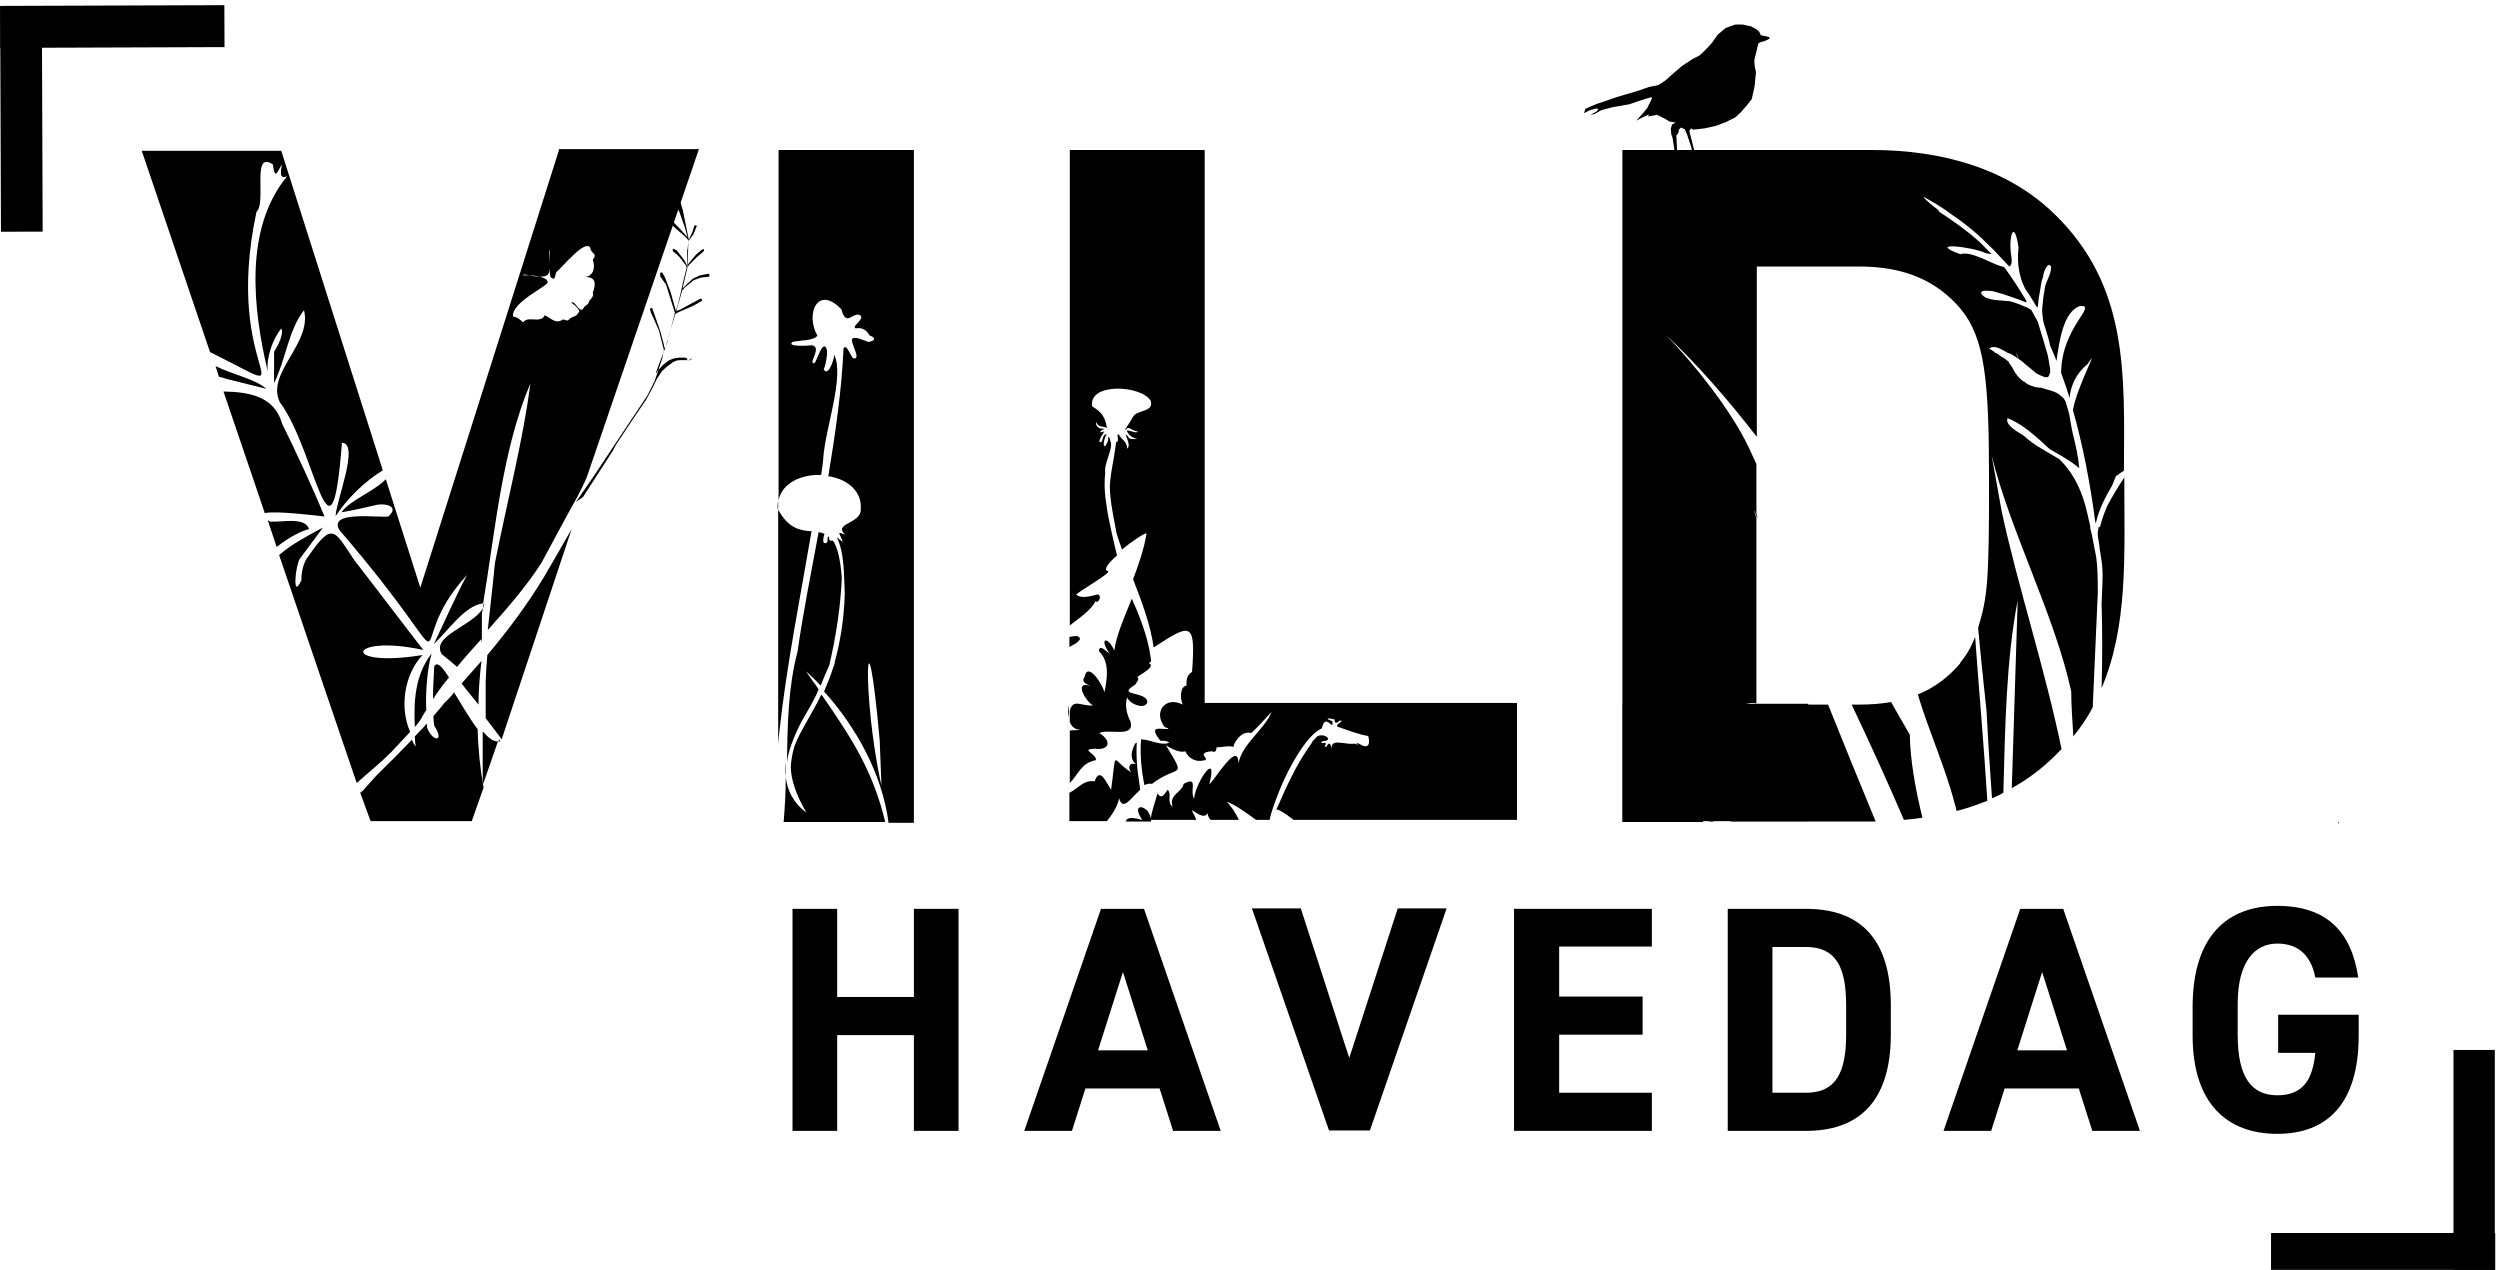 <?xml version="1.0" encoding="UTF-8"?>
<svg xmlns="http://www.w3.org/2000/svg" width="63" height="32" viewBox="0 0 63 32" fill="none">
  <g clip-path="url(#clip0_1_2)">
    <path d="M21.097 25.124H23.03V22.903H24.155V28.498H23.03V26.085H21.097V28.498H19.971V22.903H21.097V25.124Z" fill="black"></path>
    <path d="M25.812 28.498L27.745 22.903H28.829L30.762 28.498H29.562L29.222 27.43H27.352L27.013 28.498H25.802H25.812ZM27.66 26.469H28.924L28.298 24.494L27.671 26.469H27.66Z" fill="black"></path>
    <path d="M32.78 22.892L34.001 26.661L35.223 22.892H36.455L34.522 28.487H33.491L31.548 22.892H32.78Z" fill="black"></path>
    <path d="M41.627 22.892V23.853H39.291V25.113H41.394V26.074H39.291V27.537H41.627V28.498H38.154V22.903H41.627V22.892Z" fill="black"></path>
    <path d="M43.539 28.498V22.903H45.514C46.778 22.903 47.649 23.554 47.649 25.337V26.063C47.649 27.836 46.768 28.498 45.514 28.498H43.539ZM46.523 26.063V25.337C46.523 24.376 46.269 23.864 45.514 23.864H44.665V27.537H45.514C46.269 27.537 46.523 27.024 46.523 26.063Z" fill="black"></path>
    <path d="M48.977 28.498L50.91 22.903H51.993L53.926 28.498H52.726L52.386 27.43H50.517L50.177 28.498H48.966H48.977ZM50.825 26.469H52.089L51.462 24.494L50.836 26.469H50.825Z" fill="black"></path>
    <path d="M59.439 25.583V26.095C59.439 27.804 58.653 28.573 57.389 28.573C56.125 28.573 55.254 27.814 55.254 26.095V25.38C55.254 23.576 56.136 22.828 57.389 22.828C58.642 22.828 59.258 23.49 59.428 24.633H58.345C58.249 24.12 57.952 23.778 57.389 23.778C56.826 23.778 56.39 24.227 56.39 25.295V26.085C56.39 27.152 56.741 27.601 57.389 27.601C58.037 27.601 58.281 27.206 58.345 26.533H57.41V25.572H59.439V25.583Z" fill="black"></path>
    <path d="M26.917 17.949C26.917 17.991 26.928 18.023 26.938 18.077V17.767C26.928 17.81 26.917 17.884 26.917 17.959V17.949Z" fill="black"></path>
    <path d="M12.164 18.429V19.774C12.175 19.774 12.547 18.685 12.547 18.685C12.419 18.685 12.303 18.589 12.164 18.429Z" fill="black"></path>
    <path d="M11.431 17.468C11.368 17.543 11.283 17.639 11.209 17.703C11.123 17.82 11.017 17.927 10.922 18.045C10.922 18.13 10.932 18.215 10.943 18.29C11.219 18.707 10.9 18.707 10.762 18.333C10.762 18.301 10.762 18.269 10.752 18.237C10.656 18.354 10.55 18.45 10.454 18.557C10.454 18.643 10.465 18.739 10.476 18.814C10.433 18.76 10.401 18.696 10.38 18.643C10.104 18.931 9.807 19.23 9.52 19.508C9.382 19.657 9.265 19.785 9.137 19.935H9.116V19.956C9.116 19.967 9.095 19.967 9.074 19.967L9.339 20.693H11.888L12.186 19.849C12.101 19.369 12.048 18.878 12.037 18.376C11.825 18.098 11.623 17.735 11.442 17.447H11.431V17.468Z" fill="black"></path>
    <path d="M14.214 13.667C14.044 13.966 13.864 14.276 13.694 14.564C13.28 15.247 12.791 15.899 12.281 16.507C12.26 16.721 12.249 16.945 12.239 17.169V18.098C12.43 18.344 12.621 18.6 12.642 18.632L14.405 13.336C14.352 13.432 14.278 13.55 14.225 13.646L14.214 13.667Z" fill="black"></path>
    <path d="M10.943 16.785C10.932 17.03 10.911 17.329 10.911 17.618C11.039 17.425 11.166 17.244 11.315 17.073C11.145 16.806 11.017 16.657 10.943 16.796V16.785Z" fill="black"></path>
    <path d="M10.741 17.884C10.72 17.425 10.773 16.806 10.879 16.465C10.454 17.009 10.422 17.692 10.454 18.322C10.508 18.258 10.571 18.183 10.614 18.109C10.656 18.034 10.699 17.949 10.752 17.884H10.741Z" fill="black"></path>
    <path d="M10.338 18.45C10.061 17.831 10.189 16.998 10.646 16.507C8.543 16.849 8.766 15.963 10.667 16.379C10.603 16.304 9.042 14.254 8.936 14.126C8.436 13.389 8.394 13.112 7.778 14.009C7.65 14.148 7.587 14.436 7.597 14.617C7.353 15.151 7.449 14.233 7.555 14.083C7.725 13.859 7.969 13.518 8.139 13.293C7.767 13.496 7.364 13.699 7.034 13.987L8.989 19.732C9.275 19.476 9.583 19.23 9.86 18.952C10.019 18.781 10.178 18.611 10.338 18.44V18.45Z" fill="black"></path>
    <path d="M14.087 3.78L10.592 14.809L9.722 12.076C9.445 12.375 8.808 12.61 8.606 12.909C8.829 12.877 9.297 12.77 9.52 12.717C9.753 12.685 10.061 12.77 9.785 13.016C9.499 13.048 8.266 12.866 8.553 13.357C12.026 17.404 9.966 16.422 11.771 14.489C11.506 14.97 11.177 15.728 10.932 16.23C11.272 15.92 11.708 15.258 12.175 15.204C12.483 13.357 12.653 11.35 13.365 9.663C13.195 11.03 12.791 12.589 12.472 14.19C12.451 14.372 12.441 14.543 12.419 14.713C12.377 15.108 12.334 15.493 12.292 15.877C12.77 15.343 13.248 14.799 13.641 14.19C13.949 13.624 14.246 13.058 14.565 12.492C14.639 12.332 14.724 12.183 14.788 12.023L17.613 3.758H14.066H14.076L14.087 3.78ZM13.842 6.289C13.874 6.321 13.842 6.503 13.842 6.684V6.289ZM14.841 7.602C14.83 7.688 14.745 7.688 14.713 7.752C14.618 7.955 14.48 7.528 14.395 7.634C14.459 7.656 14.66 7.837 14.575 7.88C14.522 7.997 14.395 7.965 14.32 8.072C14.257 8.093 14.204 8.019 14.15 8.072C13.981 8.157 13.874 8.008 13.726 7.944C13.63 8.168 13.29 7.944 13.184 8.125C13.11 8.061 13.035 7.987 12.929 7.976C12.876 7.592 13.949 7.154 13.789 7.09C13.789 7.036 13.715 7.004 13.598 6.972C13.534 6.972 13.439 6.962 13.343 6.94C13.195 6.94 13.099 6.94 13.216 6.919C13.258 6.919 13.29 6.93 13.343 6.94C13.418 6.94 13.524 6.951 13.598 6.972C13.789 6.972 13.842 6.93 13.853 6.759C13.853 6.898 13.853 7.004 13.917 7.004C14.002 7.09 13.981 6.887 14.034 6.844C14.214 6.684 14.735 6.043 14.873 6.236C14.894 6.417 15.075 6.374 14.937 6.545C15 6.705 14.979 6.972 14.713 6.983C15.032 6.962 15.021 7.165 14.937 7.378C14.979 7.463 14.883 7.538 14.841 7.592H14.851L14.841 7.602Z" fill="black"></path>
    <path d="M11.633 17.223C11.718 17.34 11.888 17.543 12.058 17.756C12.058 17.393 12.09 17.03 12.133 16.657C11.963 16.849 11.793 17.041 11.633 17.223Z" fill="black"></path>
    <path d="M6.833 13.155C6.801 13.144 6.78 13.123 6.748 13.112L6.971 13.784C7.247 13.56 7.629 13.357 7.789 13.336C7.693 13.016 7.098 13.165 6.833 13.144H6.843L6.833 13.155Z" fill="black"></path>
    <path d="M12.143 15.482C12.143 15.439 12.164 15.386 12.164 15.333C11.92 15.77 10.847 16.027 11.134 16.486C11.209 16.55 11.389 16.689 11.517 16.806C11.718 16.561 11.931 16.326 12.143 16.091V15.482Z" fill="black"></path>
    <path d="M6.472 5.328C6.716 5.082 6.333 3.78 6.875 4.143C6.928 4.484 6.96 4.42 7.098 4.143C7.098 4.26 7.003 4.538 7.236 4.442C6.142 5.766 6.376 7.794 6.748 9.364C6.705 9.012 6.875 8.542 7.088 8.275C7.162 8.424 6.992 8.734 6.907 8.862V9.652C7.194 9.086 7.268 8.318 7.661 7.816C7.873 8.659 6.684 9.407 7.056 10.143C7.958 11.339 8.341 14.724 8.617 11.158C9.074 11.168 8.458 12.653 8.458 13.005C8.744 12.567 9.19 12.13 9.647 11.852L7.088 3.801H3.572L5.293 8.873C7.927 10.175 5.579 9.492 6.461 5.349L6.472 5.328Z" fill="black"></path>
    <path d="M8.181 13.026C7.895 12.322 7.449 11.361 7.109 10.677C6.918 9.983 6.27 9.877 5.632 9.866L6.673 12.93C6.971 12.866 7.969 12.994 8.181 13.016V13.026Z" fill="black"></path>
    <path d="M6.726 9.812C6.461 9.556 5.856 9.439 5.431 9.225L5.516 9.492C5.59 9.514 5.654 9.524 5.696 9.546L6.726 9.802V9.812Z" fill="black"></path>
    <path d="M19.62 3.78V12.61C19.705 12.162 20.215 11.948 20.693 11.969C20.714 11.831 20.736 11.702 20.746 11.553C20.789 10.816 21.288 9.492 21.022 8.937C21.022 9.054 20.874 9.503 20.757 9.311C20.81 9.193 20.852 8.948 20.842 8.83C20.746 8.488 20.587 9.108 20.523 9.15C20.343 9.183 20.725 8.766 20.47 8.702C20.332 8.713 19.811 8.745 19.971 8.617C20.12 8.574 20.512 8.595 20.598 8.456C20.29 7.923 20.598 7.165 21.203 7.794C21.33 8.286 21.521 7.794 21.702 7.965C21.723 8.104 21.458 8.222 21.564 8.275C21.723 8.243 21.84 8.318 21.915 8.456C22.095 8.51 22.042 8.595 21.883 8.617C21.808 8.595 21.596 8.488 21.5 8.521C21.362 8.563 21.734 9.054 21.511 9.033C21.437 9.001 21.33 8.627 21.256 8.787C21.213 9.812 21.054 10.902 20.874 12.001C21.32 12.065 21.723 12.354 21.692 12.823C21.713 13.208 20.98 13.176 21.299 13.475C21.033 13.357 21.203 13.496 21.235 13.656L21.086 13.539C21.288 13.934 21.267 14.553 21.288 14.97C21.267 15.664 21.16 16.23 21.033 16.689V16.731C21.022 16.753 21.012 16.785 21.001 16.806C20.937 17.03 20.842 17.233 20.767 17.425C21.575 18.322 22.233 19.508 22.392 20.735H23.03V3.78H19.631H19.62ZM22.169 18.664L22.212 19.796C21.713 17.564 21.819 14.767 22.169 18.664Z" fill="black"></path>
    <path d="M20.959 13.624C20.937 13.624 20.905 13.624 20.895 13.592V13.539C20.895 13.539 20.874 13.518 20.863 13.518C20.863 13.539 20.863 13.56 20.852 13.582V13.635C20.852 13.667 20.831 13.688 20.799 13.688C20.767 13.688 20.746 13.667 20.746 13.635C20.746 13.571 20.757 13.507 20.778 13.454C20.736 13.432 20.683 13.421 20.629 13.411C20.438 14.446 20.236 15.45 20.098 16.422C19.865 17.297 19.843 18.248 19.833 19.209C19.865 18.931 19.971 18.664 20.098 18.386C20.183 18.194 20.3 18.013 20.406 17.82C20.491 17.671 20.566 17.532 20.629 17.372C20.534 17.223 20.417 17.084 20.311 16.913C20.438 17.03 20.555 17.148 20.683 17.276C20.746 17.105 20.821 16.934 20.895 16.774C21.065 16.059 21.182 15.29 21.213 14.585C21.182 14.073 21.097 13.784 20.991 13.624H20.969H20.959Z" fill="black"></path>
    <path d="M20.459 13.389C20.194 13.368 19.886 13.347 19.61 12.845V18.803C19.61 18.675 19.631 18.547 19.642 18.418C19.822 16.774 20.162 15.076 20.449 13.4H20.459V13.389Z" fill="black"></path>
    <path d="M20.693 17.511C20.438 18.034 20.173 18.408 20.024 18.792C19.971 18.963 19.939 19.145 19.928 19.315C19.928 19.625 20.045 19.999 20.321 20.479C19.982 20.223 19.833 19.903 19.801 19.572C19.801 19.956 19.78 20.33 19.748 20.714H22.308C22.01 19.486 21.532 18.696 20.714 17.521L20.693 17.511Z" fill="black"></path>
    <path d="M28.648 18.717C28.638 18.717 28.616 18.728 28.606 18.739C28.51 18.91 28.457 19.145 28.638 19.262C28.468 19.198 28.404 19.337 28.51 19.465C27.99 19.145 28.149 18.824 28 19.903C27.884 19.732 27.714 19.305 27.586 19.689C27.299 19.646 27.161 19.881 26.949 19.977V20.693H27.894C28.022 20.532 28.16 20.33 28.202 20.116C28.298 20.458 28.5 20.105 28.733 19.903C28.723 19.828 28.712 19.742 28.701 19.668C28.648 19.347 28.627 19.016 28.648 18.696H28.638L28.648 18.717Z" fill="black"></path>
    <path d="M28.935 20.458C28.914 20.447 28.903 20.426 28.882 20.404C28.733 20.276 28.563 20.34 28.786 20.661C28.584 20.607 28.393 20.575 28.372 20.703H29.009C29.009 20.607 28.977 20.522 28.935 20.468H28.946L28.935 20.458Z" fill="black"></path>
    <path d="M27.14 16.027C27.087 16.027 27.013 16.037 26.949 16.048V16.304C27.108 16.219 27.331 16.101 27.14 16.027Z" fill="black"></path>
    <path d="M28.096 16.432C27.937 16.027 27.671 16.048 27.958 16.465C27.884 16.432 27.703 16.208 27.692 16.411C27.968 16.667 27.905 17.105 27.83 17.447C27.799 17.265 27.406 16.646 27.331 17.062C27.236 17.18 27.384 17.244 27.48 17.287C27.044 17.137 27.363 17.682 27.544 17.778C27.246 17.799 27.044 17.596 26.959 17.906V18.194C27.002 18.312 27.098 18.397 27.236 18.386C27.161 18.408 27.055 18.397 26.959 18.408V19.732C27.183 19.508 27.236 19.23 27.618 19.155C27.629 18.984 27.214 18.888 27.576 18.867C27.979 18.92 28.011 18.664 27.703 18.472C27.937 18.354 28.606 18.611 28.489 18.183C28.393 18.002 28.34 17.767 28.404 17.575C28.468 17.746 28.861 17.895 28.914 17.692C28.892 17.404 28.107 17.554 28.606 17.255C28.627 17.212 28.733 17.105 28.659 17.062C28.744 16.988 29.147 16.796 28.946 16.71C28.967 16.699 28.988 16.689 29.009 16.667C28.967 16.262 28.829 15.76 28.521 15.087C28.33 15.568 28.128 16.005 28.075 16.432H28.107H28.096Z" fill="black"></path>
    <path d="M32.801 19.123C32.727 19.251 32.652 19.369 32.589 19.497C32.663 19.379 32.737 19.251 32.801 19.123Z" fill="black"></path>
    <path d="M30.358 17.756V3.78H26.959V15.76C27.225 15.557 27.501 15.365 27.607 15.151C27.682 15.226 27.788 14.991 27.65 14.98C27.501 15.023 27.236 15.098 27.119 14.98C27.289 14.841 28 14.436 27.926 14.393C27.788 14.372 27.926 14.19 28.149 13.998C28.128 13.913 28.107 13.816 28.085 13.731C28.022 13.475 27.968 13.208 27.915 12.941C27.905 12.877 27.894 12.802 27.884 12.738C27.841 12.471 27.82 12.204 27.852 11.916C27.809 11.681 28.075 11.275 27.979 11.115C27.968 11.019 27.915 10.944 27.926 11.094C27.799 11.435 27.767 11.115 27.894 10.944C27.745 10.944 27.82 11.19 27.703 11.136C27.703 11.051 27.788 10.944 27.83 10.87C27.639 10.934 27.735 10.848 27.852 10.795C27.756 10.827 27.586 10.773 27.629 10.635C27.671 10.784 27.809 10.731 27.894 10.784C27.852 10.507 27.756 10.378 27.522 10.24C27.427 9.631 28.765 9.706 28.999 10.101C29.084 10.4 28.638 10.314 28.542 10.517C28.51 10.603 28.223 10.987 28.415 10.784C28.5 10.784 28.563 10.87 28.669 10.87C28.669 10.966 28.276 10.741 28.436 10.923C28.51 11.072 28.829 11.072 28.521 11.062C28.478 11.062 28.436 11.04 28.425 10.998C28.255 10.827 28.542 11.2 28.404 11.307C28.404 11.115 28.255 11.083 28.192 10.944C28.107 10.944 28.234 11.115 28.128 11.147V11.094C28.117 11.254 28.085 11.403 28.064 11.564C28.022 11.788 27.979 12.023 27.968 12.247C27.968 12.503 28.011 12.749 28.053 12.994C28.085 13.144 28.107 13.293 28.138 13.443C28.181 13.582 28.223 13.71 28.276 13.848C28.542 13.624 28.861 13.421 28.892 13.443C28.829 13.848 28.691 14.233 28.553 14.596C28.776 15.172 28.988 15.728 29.073 16.315C30.008 15.706 30.135 15.642 30.04 16.934C29.912 16.998 29.891 17.148 29.901 17.276C29.721 17.308 29.742 17.628 29.806 17.756C29.37 17.532 29.052 17.938 29.349 18.322C29.615 18.408 29.232 18.354 29.19 18.365C28.999 18.365 29.19 18.611 29.254 18.675C29.317 18.653 29.424 18.675 29.466 18.717C29.254 18.803 28.977 18.632 28.755 18.632C28.723 19.016 28.765 19.411 28.839 19.785C28.903 19.753 28.967 19.742 29.031 19.753C29.7 19.241 29.912 19.668 29.381 18.781C29.498 18.856 29.732 18.984 29.87 18.931C29.944 19.102 30.125 19.209 30.316 19.166C30.56 19.145 30.082 18.974 30.539 18.931C30.624 18.974 30.656 18.92 30.656 18.835C30.741 18.835 30.995 18.781 31.081 18.824C31.081 18.749 31.272 18.397 31.526 18.472C31.697 18.333 31.898 18.087 32.047 17.938C31.856 18.397 31.303 18.739 31.208 19.241C31.208 18.643 30.634 19.625 30.475 19.764C30.709 18.846 30.103 19.764 30.093 20.127C29.965 19.935 30.22 19.54 29.827 19.753C29.785 19.977 29.445 20.02 29.551 20.33C29.392 20.212 29.54 20.009 29.424 19.903C29.349 19.999 29.275 20.169 29.169 19.988C29.126 20.169 29.009 20.458 28.999 20.661H30.146C30.125 20.597 30.082 20.511 30.029 20.415C30.125 20.458 30.348 20.661 30.433 20.49C30.433 20.532 30.454 20.607 30.507 20.661H31.218C31.144 20.49 31.006 20.287 30.91 20.201C31.102 20.266 31.389 20.468 31.654 20.661H31.994C32.036 20.458 32.111 20.266 32.174 20.095C32.344 19.646 32.557 19.209 32.833 18.814C32.95 18.653 33.12 18.44 33.311 18.354C33.407 17.927 33.608 18.472 33.576 18.173C33.353 18.098 33.481 18.087 33.63 18.13C33.63 18.248 33.693 18.226 33.757 18.162C33.927 18.141 33.63 18.258 33.704 18.312C33.959 18.397 34.214 18.504 34.479 18.547C34.543 18.771 34.469 18.888 34.245 18.739C34.033 18.685 34.394 18.824 34.129 18.739C33.916 18.781 33.502 18.579 33.566 18.888C33.544 18.803 33.513 18.643 33.428 18.814C33.311 18.846 33.47 18.749 33.385 18.717C33.311 18.739 33.236 18.707 33.353 18.675C33.598 18.664 33.396 18.472 33.215 18.547H33.205C33.162 18.589 33.13 18.632 33.077 18.675C33.077 18.675 33.067 18.696 33.067 18.707C32.684 19.23 32.419 19.817 32.164 20.404C32.217 20.383 32.419 20.522 32.599 20.661H38.228V17.714H30.326L30.358 17.756Z" fill="black"></path>
    <path d="M51.77 5.392C50.623 4.271 48.977 3.78 47.171 3.78H40.884V20.714H42.912C42.934 20.671 42.934 20.597 42.912 20.5C42.923 20.266 42.668 19.86 42.891 19.7C42.572 19.614 42.381 19.454 42.094 19.668C42.286 19.465 42.636 19.048 42.116 19.283C41.818 19.369 41.447 19.422 41.17 19.55C41.585 19.273 40.937 19.614 41.054 19.422C41.521 19.219 42.052 19.07 42.53 18.931C42.827 18.707 43.157 18.45 43.465 18.248C43.751 17.842 43.974 17.671 44.261 17.724V13.048C44.24 12.984 44.219 12.909 44.197 12.845C44.219 12.888 44.24 12.93 44.261 12.984V11.692C44.197 11.542 44.123 11.403 44.059 11.254C43.603 10.314 42.711 9.193 41.988 8.446C42.795 9.204 43.55 10.079 44.272 11.008V6.716H46.842C48.01 6.716 48.796 7.079 49.391 7.762C50.028 8.521 50.124 9.588 50.124 12.162C50.124 14.735 50.081 15.044 49.848 15.824C49.943 16.838 50.06 17.906 50.06 17.906C50.081 18.365 50.135 19.241 50.198 20.116C50.294 20.073 50.4 20.031 50.485 19.977C50.528 18.312 50.559 16.593 50.846 15.13C50.804 16.529 50.751 18.215 50.697 19.86C51.09 19.646 51.441 19.379 51.76 19.07C51.823 19.006 51.887 18.942 51.951 18.878C51.547 16.902 50.836 14.724 50.443 12.888L50.188 11.467C50.644 13.357 51.781 15.504 52.195 17.425C52.195 17.799 52.227 18.173 52.248 18.557C52.439 18.322 52.609 18.077 52.737 17.82L52.864 14.948C52.864 14.639 52.864 14.318 52.822 14.019C52.769 13.784 52.737 13.539 52.673 13.304V13.251C52.599 12.994 52.514 12.172 51.898 11.574C51.59 11.382 51.25 11.222 50.995 10.976C50.761 10.838 50.528 10.688 50.591 10.539C50.995 10.699 51.314 11.008 51.653 11.318C51.908 11.467 52.174 11.606 52.397 11.799C52.376 11.531 52.312 11.233 52.238 10.944C52.195 10.763 52.174 10.592 52.142 10.421C52.142 10.421 52.142 10.41 52.131 10.4V10.378C52.099 10.293 52.078 10.207 52.057 10.133C52.036 10.079 51.993 10.015 51.94 9.983C51.845 9.887 51.706 9.845 51.569 9.812C51.526 9.802 51.483 9.78 51.43 9.77C51.367 9.77 51.292 9.759 51.239 9.738C51.165 9.716 51.08 9.684 51.016 9.62C50.995 9.62 50.974 9.599 50.963 9.588C50.899 9.546 50.836 9.471 50.793 9.407C50.761 9.364 50.74 9.321 50.708 9.257C50.676 9.215 50.655 9.183 50.623 9.14V9.118C50.591 9.097 50.559 9.065 50.528 9.044C50.453 9.001 50.379 8.948 50.305 8.894H50.283C50.283 8.894 50.273 8.894 50.262 8.873C50.22 8.841 50.177 8.809 50.124 8.787C50.241 8.691 50.4 8.777 50.581 8.884C50.676 8.916 50.772 8.969 50.857 9.044C50.836 8.99 50.814 8.916 50.804 8.873C50.687 8.574 50.613 8.424 50.804 8.873C50.825 8.916 50.846 8.969 50.867 9.044C50.921 9.086 50.984 9.118 51.027 9.172C51.154 9.268 51.25 9.353 51.314 9.407C51.324 9.407 51.335 9.428 51.356 9.428C51.409 9.46 51.473 9.481 51.526 9.503H51.611C51.632 9.471 51.653 9.428 51.664 9.385V9.3C51.653 9.236 51.643 9.172 51.632 9.108C51.611 8.969 51.579 8.852 51.537 8.723C51.483 8.521 51.409 8.318 51.356 8.115C51.303 8.019 51.239 7.901 51.186 7.805C51.165 7.805 51.144 7.784 51.112 7.762C50.963 7.698 50.814 7.634 50.655 7.592C50.528 7.581 50.4 7.57 50.273 7.56C50.156 7.538 50.007 7.517 49.933 7.41C49.912 7.378 49.933 7.346 49.965 7.335C50.039 7.314 50.135 7.335 50.209 7.335C50.294 7.357 50.389 7.389 50.474 7.41C50.666 7.474 50.857 7.538 51.037 7.613H51.08H51.069C51.069 7.602 51.059 7.581 51.059 7.57C50.889 7.293 50.708 7.004 50.517 6.748C50.517 6.748 50.506 6.737 50.496 6.727C50.209 6.673 49.688 6.31 49.402 6.406C48.52 6.086 49.688 6.214 50.028 6.374C50.092 6.396 50.156 6.396 50.188 6.406C50.071 6.289 49.965 6.171 49.848 6.065C49.55 5.798 49.211 5.563 48.871 5.339C48.86 5.339 48.849 5.317 48.849 5.296C48.669 5.157 48.531 5.05 48.467 4.954C48.711 5.093 48.956 5.232 49.179 5.403C49.434 5.574 49.678 5.766 49.901 5.969C49.997 6.054 50.092 6.161 50.188 6.246C50.22 6.278 50.241 6.3 50.262 6.321C50.389 6.46 50.506 6.577 50.634 6.716C50.687 6.684 50.708 6.62 50.687 6.47C50.602 6.022 50.751 5.445 50.867 6.236C50.814 6.716 50.921 7.058 51.037 7.282C51.154 7.442 51.239 7.592 51.335 7.752C51.335 7.752 51.345 7.73 51.356 7.72C51.367 7.56 51.388 7.421 51.42 7.261C51.43 7.165 51.452 7.068 51.483 6.983C51.494 6.887 51.526 6.78 51.6 6.695C51.632 6.652 51.685 6.695 51.685 6.727C51.696 6.93 51.547 7.09 51.526 7.271V7.293C51.494 7.463 51.473 7.634 51.462 7.794V7.816C51.462 7.912 51.483 8.019 51.494 8.115C51.547 8.296 51.611 8.478 51.653 8.659C51.653 8.681 51.653 8.691 51.664 8.713C51.717 8.841 51.781 8.969 51.823 9.097C51.898 8.585 51.993 7.859 52.418 7.709C52.875 7.688 51.951 8.232 51.94 9.396C52.014 9.599 52.089 9.812 52.153 10.026C52.184 9.716 52.312 9.417 52.609 9.172C52.949 8.649 52.344 9.716 52.238 10.336C52.492 11.233 52.673 12.183 52.8 13.144V13.165V13.187C52.8 13.187 52.811 13.165 52.822 13.155C52.896 12.834 53.055 12.524 53.225 12.236C53.257 12.162 53.289 12.076 53.321 12.001C53.406 11.937 53.48 11.884 53.523 11.863C53.533 9.428 53.65 7.207 51.76 5.381H51.749L51.77 5.392Z" fill="black"></path>
    <path d="M44.378 17.756C44.516 17.799 44.654 17.885 44.824 18.002C44.293 18.151 44.654 18.835 44.442 19.23C43.858 20.276 42.764 19.23 43.411 20.65C43.454 20.671 43.56 20.693 43.656 20.703H47.267C46.863 19.721 46.46 18.739 46.067 17.756H44.357H44.367H44.378Z" fill="black"></path>
    <path d="M49.402 16.71C49.104 17.062 48.754 17.329 48.329 17.5C48.595 18.397 49.041 19.39 49.253 20.234C49.274 20.298 49.296 20.372 49.306 20.436C49.572 20.372 49.827 20.276 50.081 20.18C49.996 18.803 49.869 17.383 49.773 16.048C49.678 16.304 49.55 16.518 49.391 16.71H49.402Z" fill="black"></path>
    <path d="M53.533 12.172V12.033C53.416 12.204 53.257 12.46 53.108 12.738C53.034 12.909 52.97 13.08 52.928 13.251C52.928 13.272 52.907 13.283 52.886 13.283C52.886 13.325 52.864 13.368 52.864 13.421V13.496C52.875 13.582 52.896 13.678 52.907 13.763V13.795C52.917 13.859 52.928 13.945 52.939 14.009C53.023 14.414 52.97 14.82 52.96 15.204C52.981 15.931 52.981 16.657 52.96 17.34C53.629 15.77 53.533 13.987 53.533 12.162V12.172Z" fill="black"></path>
    <path d="M47.649 17.692C47.405 17.735 47.15 17.756 46.853 17.756H46.661C47.118 18.717 47.564 19.689 47.978 20.661C48.138 20.65 48.287 20.629 48.446 20.607C48.265 19.881 48.138 19.145 48.127 18.515C47.968 18.248 47.819 17.97 47.649 17.682V17.692Z" fill="black"></path>
    <path d="M43.305 20.629C43.305 20.383 43.21 20.063 43.103 19.838C42.88 19.742 42.87 20.362 43.082 20.703H43.167C43.188 20.682 43.231 20.65 43.305 20.629Z" fill="black"></path>
    <path d="M12.611 18.685C12.611 18.685 12.579 18.643 12.579 18.632L12.557 18.685H12.611Z" fill="black"></path>
    <path d="M44.378 17.756C44.357 17.756 44.325 17.746 44.304 17.735V17.756H44.378Z" fill="black"></path>
    <path d="M12.143 16.166C12.143 16.134 12.143 16.101 12.154 16.08C12.154 16.08 12.143 16.091 12.133 16.101V16.176H12.143V16.166Z" fill="black"></path>
    <path d="M12.186 15.215C12.186 15.258 12.175 15.29 12.164 15.343C12.186 15.301 12.196 15.269 12.207 15.215H12.186Z" fill="black"></path>
    <path d="M19.599 12.823C19.599 12.823 19.599 12.834 19.61 12.845V12.61C19.599 12.674 19.588 12.749 19.599 12.823Z" fill="black"></path>
    <path d="M19.801 19.561V19.198C19.79 19.326 19.78 19.433 19.801 19.561Z" fill="black"></path>
    <path d="M28.935 20.458C28.924 20.436 28.903 20.415 28.882 20.404C28.892 20.426 28.914 20.447 28.935 20.458Z" fill="black"></path>
    <path d="M58.918 20.778C58.918 20.757 58.929 20.735 58.94 20.714H58.918V20.778Z" fill="black"></path>
    <path d="M44.219 12.866C44.24 12.93 44.261 13.005 44.282 13.069V13.005C44.261 12.962 44.24 12.92 44.219 12.866Z" fill="black"></path>
    <path d="M1.055 0.156L0.004 0.16L0.024 5.84L1.075 5.837L1.055 0.156Z" fill="black"></path>
    <path d="M5.654 0.13L0.004 0.149L0.007 1.207L5.658 1.187L5.654 0.13Z" fill="black"></path>
    <path d="M62.869 26.459H61.828V32.139H62.869V26.459Z" fill="black"></path>
    <path d="M62.88 31.071H57.23V32.128H62.88V31.071Z" fill="black"></path>
    <path d="M42.944 1.292L43.135 1.089L43.284 0.876L43.486 0.705L43.73 0.619H43.921L44.017 0.641L44.123 0.662L44.24 0.726L44.314 0.779L44.357 0.844L44.367 0.886L44.474 0.908L44.569 0.929L44.601 0.961L44.559 0.993L44.442 1.046L44.378 1.057L44.314 1.089L44.293 1.164L44.261 1.303L44.229 1.431L44.208 1.527L44.219 1.666L44.251 1.826L44.229 2.029L44.219 2.157L44.187 2.306L44.144 2.498L44.017 2.659L43.879 2.819L43.73 2.958L43.496 3.075L43.242 3.171L42.955 3.235L42.668 3.267L42.615 3.235L42.572 3.299L42.711 3.855L42.753 4.025L42.795 4.121L42.817 4.186L42.859 4.26L42.976 4.292L43.103 4.324L43.273 4.378L43.369 4.367L43.475 4.42L43.411 4.463L43.358 4.41H43.305H43.21L43.072 4.452L42.944 4.42L42.859 4.399L42.806 4.335L42.753 4.324L42.7 4.356L42.594 4.399L42.487 4.378L42.519 4.303L42.657 4.271L42.711 4.228L42.7 4.1V4.004L42.604 3.662L42.509 3.374L42.456 3.257L42.36 3.214L42.307 3.267L42.296 3.342L42.243 3.417L42.264 3.822L42.328 4.218L42.392 4.356L42.413 4.41L42.509 4.452L42.615 4.517L42.711 4.549L42.817 4.602L42.742 4.581L42.7 4.613L42.519 4.559L42.403 4.538L42.318 4.463L42.094 4.506L41.946 4.442L42.01 4.41L42.094 4.42L42.243 4.41L42.254 4.25L42.243 4.068L42.19 3.748L42.148 3.47L42.116 3.385L42.105 3.235L42.137 3.139L42.222 3.086L42.073 3.064L41.988 3.011L41.829 2.926L41.755 2.894L41.648 2.915L41.532 2.936L41.553 2.883L41.351 2.979L41.234 3.043L41.404 2.851L41.51 2.723L41.595 2.552L41.627 2.488L41.617 2.445L41.277 2.552L41.064 2.627L40.639 2.701L40.353 2.776L40.183 2.872L40.077 2.894L40.236 2.808L40.278 2.744L40.225 2.733L40.066 2.776L39.917 2.851L39.949 2.744L40.066 2.691L40.246 2.616L40.501 2.531L40.746 2.445L41.001 2.37L41.287 2.285L41.563 2.189L41.786 2.146L41.967 2.029L42.158 1.858L42.381 1.666L42.657 1.484L42.827 1.399L42.944 1.292Z" fill="black"></path>
    <path d="M17.316 9.076V9.033L17.262 9.012H17.124L16.976 9.033L16.848 9.086L16.7 9.204C16.657 9.257 16.615 9.3 16.561 9.353V9.375H16.551C16.551 9.375 16.551 9.396 16.54 9.396H16.53C16.519 9.396 16.742 8.83 16.742 8.83L16.859 8.467L16.901 8.296L17.018 7.912L17.071 7.88L17.485 7.698L17.634 7.613L17.687 7.581V7.538C17.687 7.528 17.666 7.528 17.645 7.528L17.135 7.805L17.04 7.837L17.103 7.634L17.188 7.325L17.262 7.239L17.485 7.058L17.666 6.994L17.868 6.972C17.868 6.972 17.868 6.962 17.878 6.951V6.919L17.857 6.898L17.634 6.94L17.454 7.026L17.262 7.207L17.199 7.271L17.326 6.727L17.369 6.673C17.369 6.663 17.39 6.652 17.401 6.641L17.56 6.481L17.698 6.364L17.741 6.321V6.278H17.73L17.677 6.3L17.539 6.417L17.316 6.684V6.321C17.326 6.321 17.348 6.075 17.348 6.075L17.475 5.905L17.56 5.691C17.539 5.67 17.517 5.68 17.496 5.691L17.454 5.83L17.358 6.043L17.209 5.307L17.156 5.125L17.061 4.922L16.997 4.783L16.933 4.762L16.901 4.794V4.88C16.912 4.88 16.997 5.104 16.997 5.104L17.124 5.349L17.262 5.744L17.326 5.979L17.114 5.744L16.923 5.552L16.859 5.52V5.542C16.848 5.542 16.848 5.563 16.848 5.563L16.965 5.702L17.124 5.84L17.273 5.969L17.348 6.054L17.326 6.727L17.252 6.567L17.071 6.332L17.04 6.3C17.018 6.289 16.986 6.278 16.965 6.268H16.954V6.332L17.04 6.396L17.135 6.492L17.273 6.673L17.305 6.737L17.209 7.122L17.146 7.41L17.082 7.677L17.029 7.826L16.901 7.367L16.763 7.004L16.689 6.866H16.657C16.646 6.866 16.636 6.887 16.636 6.898V6.962L16.785 7.175L16.912 7.581L17.008 7.88L16.912 8.254L16.827 8.574V8.606C16.795 8.659 16.785 8.723 16.763 8.766H16.753C16.742 8.755 16.732 8.734 16.732 8.713V8.691L16.636 8.339L16.466 7.848L16.434 7.762H16.392C16.392 7.773 16.392 7.784 16.381 7.794L16.402 7.88L16.487 8.061L16.604 8.328L16.732 8.83L16.689 9.033L16.498 9.599L16.317 9.962L15.478 11.222L15.266 11.542L14.99 11.959L14.512 12.653L14.692 12.524L15.436 11.371L15.521 11.211L15.733 10.891L15.988 10.507L16.285 10.069L16.423 9.812L16.561 9.535L16.689 9.343L16.732 9.311C16.732 9.3 16.753 9.289 16.763 9.279C16.816 9.225 16.891 9.183 16.954 9.129C17.008 9.097 17.071 9.076 17.135 9.076H17.401L17.422 9.054C17.422 9.044 17.432 9.022 17.443 9.012L17.39 9.065L17.316 9.076Z" fill="black"></path>
    <path d="M42.923 18.611C43.242 18.835 43.528 19.027 43.889 19.155C44.208 19.283 44.559 19.198 44.898 19.219C44.559 19.123 44.197 18.974 43.889 18.803C43.698 18.707 43.635 18.632 43.518 18.418C43.433 18.258 43.327 18.034 43.103 18.183C43.019 18.269 42.955 18.376 42.912 18.493C42.859 18.579 42.774 18.643 42.668 18.664C42.53 18.728 42.434 18.781 42.296 18.878C42.201 18.963 42.084 19.048 41.946 19.102C41.861 19.123 41.797 19.177 41.786 19.273C41.744 19.315 41.436 19.678 41.404 19.39C41.521 19.251 41.691 19.305 41.85 19.305C42.01 19.305 42.126 19.273 42.275 19.241C42.562 19.187 42.902 19.219 43.188 19.219C43.475 19.219 44.314 19.155 44.42 19.486C44.166 19.7 43.56 19.54 43.242 19.561C42.923 19.582 42.541 19.657 42.211 19.764C42.403 19.903 42.753 19.838 42.965 19.828C43.263 19.828 43.496 19.774 43.773 19.646C44.017 19.529 44.187 19.486 44.272 19.219C44.325 19.027 44.442 18.547 44.336 18.354C44.229 18.162 43.868 18.13 43.666 18.055C43.443 17.981 43.305 17.959 43.295 18.258C43.284 18.515 43.528 18.781 43.804 18.717C43.974 18.675 44.187 18.354 44.219 18.194C44.006 18.151 43.773 18.194 43.56 18.194" fill="black"></path>
    <path d="M45.568 18.429C45.228 18.429 44.856 18.557 44.548 18.29C44.197 18.013 43.932 17.65 43.528 17.724" fill="black"></path>
    <path d="M41.638 19.646H44.75H43.454C43.295 19.646 43.178 19.657 43.029 19.689C42.955 19.71 42.519 19.764 42.711 19.935C42.87 19.913 42.955 19.753 43.103 19.7C43.242 19.657 43.411 19.582 43.55 19.572C43.826 19.55 44.134 19.625 44.399 19.572C44.484 19.379 43.836 19.145 43.698 19.134C43.39 19.123 43.019 19.091 42.7 19.145C42.541 19.177 42.392 19.219 42.222 19.241C42.052 19.262 41.871 19.219 41.723 19.262C41.595 19.294 41.404 19.497 41.404 19.283C41.404 19.07 41.521 18.824 41.638 18.835C41.786 18.963 41.67 19.145 41.723 19.305C41.755 19.401 41.861 19.561 41.935 19.646C42.052 19.764 42.169 19.742 42.296 19.828C42.434 19.903 42.551 20.041 42.657 20.148" fill="black"></path>
    <path d="M42.859 19.988H44.569C44.739 19.988 44.824 19.956 44.888 19.785C44.93 19.646 44.983 19.486 44.973 19.337C44.962 19.198 44.803 19.07 44.728 18.952C44.665 18.867 44.59 18.803 44.527 18.707C44.484 18.643 44.41 18.579 44.41 18.493" fill="black"></path>
    <path d="M43.836 17.981C43.953 17.981 44.049 18.002 44.144 18.013C44.272 18.023 44.367 18.034 44.495 18.034" fill="black"></path>
    <path d="M45.568 17.735H40.894V20.693H45.568V17.735Z" fill="black"></path>
  </g>
  <defs>
    <clipPath id="clip0_1_2">
      <rect width="63" height="32" fill="white"></rect>
    </clipPath>
  </defs>
</svg>
